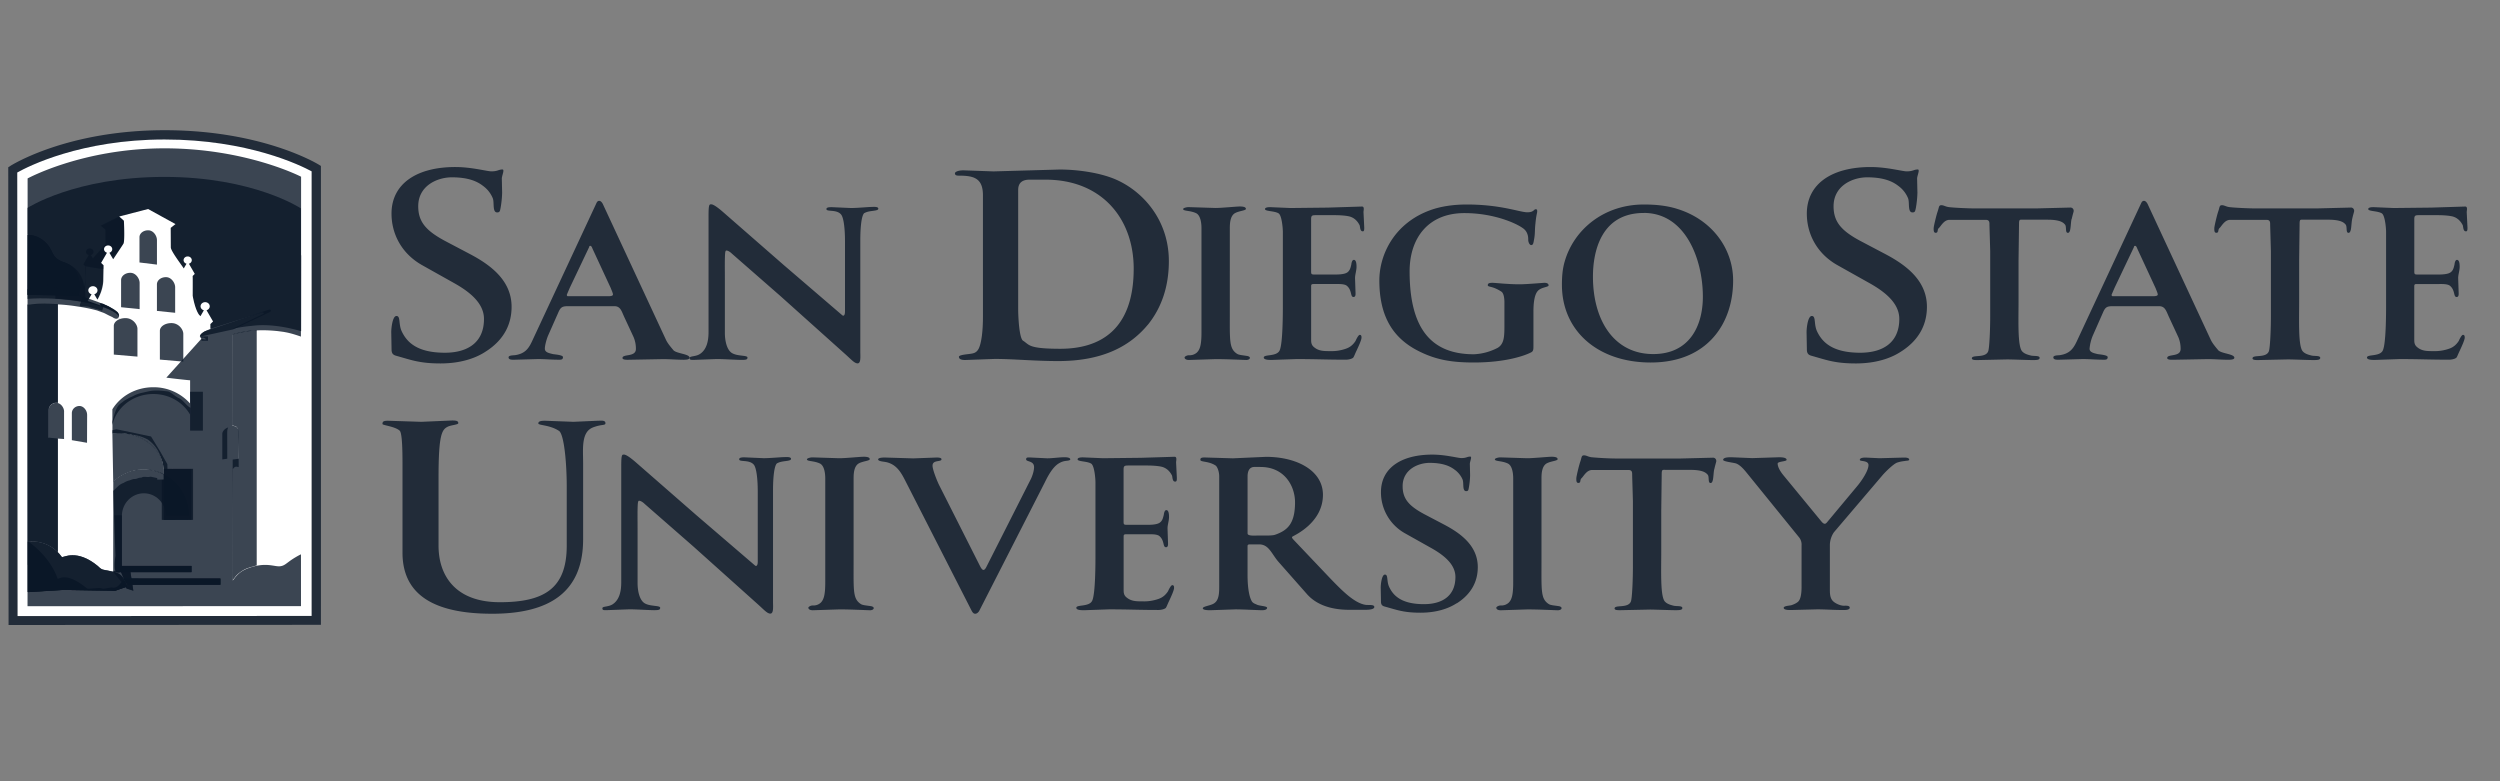 <svg xmlns="http://www.w3.org/2000/svg" xmlns:v="https://vecta.io/nano" width="96" height="30" fill="none"><rect width="100%" height="100%" fill="#808080" stroke="none"/><style><![CDATA[.B{fill-opacity:.8}.C{fill:#0a1727}.D{fill:#fff}]]></style><g clip-path="url(#A)"><g style="mix-blend-mode:luminosity"><g class="C B"><path d="M18.645 13.504c-.391.258-.972.452-1.728.452-.804 0-1.125-.133-1.681-.288-.119-.031-.2-.072-.2-.247l-.012-.669c0-.145.047-.618.2-.618.166 0 .072.309.201.587.19.401.569.824 1.657.824.9 0 1.503-.411 1.503-1.297 0-.536-.425-.968-1.113-1.358l-1.266-.71c-.816-.462-1.172-1.235-1.172-1.976 0-1.152.972-1.79 2.45-1.79.628 0 1.219.166 1.385.166.248 0 .272-.072.425-.072.094 0-.024.237-.024.35l.012.546a3.96 3.96 0 0 1-.059.577c-.024.113-.024.176-.131.176-.19 0-.106-.36-.166-.536a1.1 1.1 0 0 0-.378-.483c-.225-.176-.569-.329-1.197-.329-.556 0-1.291.319-1.291 1.111 0 .607.309.947 1.041 1.338l.959.505c.816.432 1.585 1.029 1.585 2.017 0 .587-.225 1.236-1.006 1.728m7.628.307c-.266 0-.544-.025-.81-.025l-1.334.025c-.047 0-.219.008-.219-.068 0-.166.515-.024.515-.348a1.15 1.15 0 0 0-.086-.448l-.362-.779c-.104-.223-.143-.415-.381-.415h-1.696c-.276 0-.352 0-.458.249l-.381.861c-.057.125-.133.389-.133.522 0 .149.18.174.305.207.076.016.391.033.391.117 0 .108-.086.1-.172.1-.268 0-.524-.025-.792-.025l-.886.025c-.076 0-.239.016-.239-.092 0-.084.201-.074.258-.084.362-.057.505-.239.638-.521l2.469-5.296c.018-.041.047-.108.114-.108.076 0 .133.1.153.149l2.412 5.187c.067.141.182.274.286.399.115.133.62.141.62.29 0 .076-.153.076-.211.076m-2.806-2.733l-.695-1.499c-.018-.033-.047-.141-.096-.141s-.039.033-.057.068l-.734 1.542-.114.266c0 .076.047.057.114.057h1.411c.057 0 .247.016.247-.065 0-.049-.057-.174-.076-.223m9.736-2.908c-.115.065-.162.546-.162 1.035v4.302c0 .174.029.44-.104.44-.115 0-.237-.141-.448-.331l-2.506-2.246-1.867-1.632c-.067-.065-.153-.125-.219-.125-.018 0-.039.016-.047.108-.018.198-.01.605-.01.961v2.088c0 .315.076.646.258.771.209.141.61.084.61.182 0 .074-.039.09-.237.09-.172 0-.695-.033-.943-.033l-.896.033c-.115 0-.143-.008-.143-.074 0-.084.229-.041.401-.158.258-.174.323-.505.323-.837V8.294c0-.448.029-.448.104-.448.094 0 .305.166.456.299l2.326 2.031 2.25 1.931c.039.033.104.025.104-.149V9.263c0-.464-.047-.904-.151-1.027-.172-.207-.562-.092-.562-.207 0-.057.067-.074.201-.074l.742.033c.248 0 .667-.041.781-.041.057 0 .268-.025.268.065 0 .108-.333.057-.524.166m10.876 4.288c-.757.916-1.87 1.399-3.444 1.399-.912 0-1.704-.082-2.438-.082l-1.137.041c-.178 0-.237-.051-.237-.123s.284-.092.425-.112.247-.041.331-.196c.119-.237.166-.74.166-1.225V7.496c0-.659-.356-.751-.922-.751-.106 0-.153-.02-.153-.092 0-.041.094-.112.331-.112l1.148.041 2.544-.072c.687 0 1.61.123 2.238.421 1.006.473 1.953 1.555 1.953 3.097 0 1.019-.307 1.822-.804 2.44m-3.929-5.57h-.603c-.297 0-.45.123-.45.401v4.549c0 .37.047 1.152.188 1.236.25.153.178.309 1.432.309 1.538 0 2.816-.74 2.816-3.076 0-1.915-1.219-3.418-3.385-3.418m7.704 6.924c-.076 0-.724-.033-1.172-.033l-1.021.033c-.125 0-.172-.049-.172-.098 0-.025.076-.084.172-.084a.41.41 0 0 0 .305-.108c.125-.125.172-.323.172-.779V8.758c0-.223-.047-.497-.209-.573-.229-.108-.495-.074-.495-.158 0-.041.133-.074.209-.074l1.029.033c.247 0 .8-.057.943-.057.19 0 .229.049.229.092 0 .065-.248.074-.409.158-.209.108-.209.44-.209.605V12c0 1.094-.029 1.393.286 1.591.068.041.201.049.362.076.076.008.123.041.123.074 0 .057-.076.082-.143.082zm4.478-4.94c-.115 0-.096-.182-.125-.241-.076-.149-.2-.282-.391-.331-.172-.041-.429-.049-.601-.049h-.648c-.172 0-.219 0-.219.157v1.998c0 .125.018.125.162.125h.771c.133 0 .354-.008.458-.082s.125-.19.153-.299c0-.016.018-.182.096-.182.096 0 .104.166.104.266 0 .149-.057.291-.057.44l.018.538c0 .049.018.182-.076.182-.133 0-.047-.256-.258-.432-.096-.074-.297-.066-.419-.066h-.857c-.094 0-.094.033-.094.108v1.996c0 .133 0 .231.114.323.18.149.372.149.62.149a1.65 1.65 0 0 0 .599-.092c.172-.057.286-.166.372-.299.01-.024.104-.233.161-.233.068 0 .068.066.068.108 0 .082-.104.315-.19.497-.068.141-.104.248-.133.274-.057.049-.19.074-.276.074-.763 0-1.133-.024-1.896-.024l-.943.033c-.076 0-.315.008-.315-.092 0-.133.495-.024.61-.274.123-.266.123-1.442.123-1.741V8.907c0-.133-.039-.63-.162-.712-.153-.1-.524-.076-.524-.166 0-.074.153-.074.209-.074l.771.033 1.44-.016.8-.025.505-.016c.104 0 .057.158.057.215l.029.589c0 .084 0 .149-.057.149m6.783 2.236c-.2.125-.229.53-.229.877v1.301c0 .1 0 .19-.086.231-.237.125-.972.391-2.201.391-.877 0-1.469-.108-2.125-.44-.971-.489-1.505-1.317-1.505-2.71 0-1.002.581-2.205 1.964-2.702.391-.141.867-.215 1.391-.215 1.315 0 2.039.299 2.326.299.258 0 .247-.117.323-.117.067 0 .057.057.057.1 0 .033-.039.141-.068.456-.029.264-.01.364-.047.579-.029.141-.029.241-.115.241-.057 0-.114-.1-.114-.207 0-.041.01-.25-.151-.399-.211-.19-1.115-.622-2.297-.622-1.411 0-2.107.978-2.107 2.238 0 2.197.828 3.183 2.469 3.183a2.17 2.17 0 0 0 .914-.248c.248-.149.258-.432.258-.861v-.888c0-.125-.018-.34-.115-.407-.352-.231-.524-.166-.524-.248 0-.066.047-.092.18-.092.104 0 .591.057 1.039.057.268 0 .906-.057.963-.057s.153.016.153.1c0 .057-.209.065-.352.158m4.276 2.802c-2.039 0-3.412-1.219-3.412-2.984 0-.29.018-.589.104-.886.352-1.235 1.505-2.197 3.04-2.197.409 0 .849.033 1.276.166 1.354.415 2.154 1.542 2.154 2.751 0 1.665-1 3.15-3.164 3.15m-.266-5.742c-1.638 0-1.953 1.475-1.953 2.444 0 1.681.81 2.974 2.315 2.974 1.383 0 1.906-1.068 1.906-2.205 0-1.417-.657-3.215-2.268-3.215m9.871 5.328c-.391.258-.972.452-1.728.452-.806 0-1.125-.133-1.681-.288-.119-.031-.2-.072-.2-.247l-.012-.669c0-.145.047-.618.201-.618.166 0 .072.309.2.587.19.401.569.824 1.657.824.9 0 1.503-.411 1.503-1.297 0-.536-.425-.968-1.113-1.358l-1.266-.71c-.816-.462-1.172-1.235-1.172-1.976 0-1.152.972-1.79 2.45-1.79.628 0 1.219.166 1.385.166.247 0 .272-.072.425-.072.094 0-.025.237-.025.35l.012.546a3.96 3.96 0 0 1-.059.577c-.025.113-.025.176-.131.176-.19 0-.106-.36-.166-.536a1.1 1.1 0 0 0-.378-.483c-.225-.176-.569-.329-1.195-.329-.556 0-1.291.319-1.291 1.111 0 .607.307.947 1.041 1.338l.959.505c.816.432 1.585 1.029 1.585 2.017 0 .587-.225 1.236-1.006 1.728m6.562-5.105c-.047.198-.018.538-.143.538-.115 0-.039-.247-.115-.323-.047-.049-.143-.182-.657-.182h-.914c-.151 0-.182-.025-.19.117l-.019 1.45v1.575c0 .736-.039 1.698.133 1.906.076.092.2.133.333.166.114.033.344-.008.344.092 0 .084-.125.084-.276.084-.162 0-.781-.025-.972-.025l-1.135.025c-.104 0-.219 0-.219-.066 0-.157.524.008.628-.274.047-.133.076-.828.076-1.358V9.642l-.029-1.002c0-.092.01-.198-.143-.198h-1.391c-.219 0-.333.25-.409.315s-.01.182-.123.182c-.086 0-.076-.117-.076-.182 0-.057.096-.473.153-.638s.039-.239.143-.239c.096 0 .153.057.294.074.211.025.724.049 1 .049H78.2l1.305-.033c.068 0 .125.049.125.133 0 .025-.047.166-.076.307m6.03 5.405c-.268 0-.544-.025-.81-.025l-1.334.025c-.047 0-.219.008-.219-.068 0-.166.515-.024.515-.348a1.15 1.15 0 0 0-.086-.448l-.362-.779c-.104-.223-.143-.415-.382-.415H81.21c-.276 0-.352 0-.458.249l-.38.861a1.69 1.69 0 0 0-.133.522c0 .149.182.174.305.207.076.016.391.033.391.117 0 .108-.086.1-.172.1-.268 0-.524-.025-.792-.025l-.886.025c-.076 0-.237.016-.237-.092 0-.084.2-.074.258-.084.362-.057.505-.239.638-.521l2.469-5.296c.018-.041.047-.108.115-.108.076 0 .133.1.153.149l2.412 5.187c.068.141.182.274.286.399.115.133.62.141.62.29 0 .076-.153.076-.209.076m-2.808-2.733l-.695-1.499c-.018-.033-.047-.141-.096-.141s-.039.033-.057.068L81.2 11.05l-.115.266c0 .076.047.057.115.057h1.411c.057 0 .247.016.247-.065 0-.049-.057-.174-.076-.223m7.544-2.682c-.047.198-.018.538-.143.538-.115 0-.039-.247-.115-.323-.047-.049-.143-.182-.659-.182h-.914c-.153 0-.182-.025-.19.117l-.018 1.45v1.575c0 .736-.037 1.698.133 1.906.076.092.201.133.333.166.115.033.344-.008.344.092 0 .084-.125.084-.276.084-.162 0-.781-.025-.972-.025l-1.133.025c-.104 0-.219 0-.219-.066 0-.157.524.008.628-.274.047-.133.078-.828.078-1.358V9.642l-.029-1.002c0-.092.01-.198-.143-.198H85.64c-.219 0-.333.25-.409.315s-.01.182-.125.182c-.086 0-.076-.117-.076-.182 0-.057.094-.473.151-.638s.039-.239.143-.239c.096 0 .153.057.294.074.211.025.724.049 1 .049h2.354l1.305-.033c.067 0 .123.049.123.133 0 .025-.047.166-.076.307m4.367.473c-.114 0-.096-.182-.125-.241-.076-.149-.2-.282-.391-.331-.172-.041-.43-.049-.599-.049h-.648c-.172 0-.219 0-.219.157v1.998c0 .125.018.125.162.125h.771c.133 0 .352-.008.458-.082s.125-.19.153-.299c0-.016.018-.182.094-.182.096 0 .104.166.104.266 0 .149-.057.291-.057.44l.018.538c0 .049.018.182-.076.182-.133 0-.047-.256-.258-.432-.096-.074-.297-.066-.419-.066h-.857c-.094 0-.094.033-.094.108v1.996c0 .133 0 .231.115.323.18.149.372.149.62.149a1.67 1.67 0 0 0 .601-.092c.172-.057.286-.166.372-.299.01-.024.104-.233.162-.233.067 0 .067.066.067.108 0 .082-.104.315-.19.497-.067.141-.104.248-.133.274-.057.049-.19.074-.276.074-.763 0-1.133-.024-1.896-.024l-.943.033c-.076 0-.315.008-.315-.092 0-.133.495-.024.609-.274.125-.266.125-1.442.125-1.741V8.907c0-.133-.039-.63-.162-.712-.153-.1-.524-.076-.524-.166 0-.074.151-.074.209-.074l.771.033 1.44-.016.8-.025.505-.016c.104 0 .057.158.057.215l.029.589c0 .084 0 .149-.057.149m-71.924 7.53c-.462.176-.378.835-.378 1.379v2.913c0 1.996-1.244 2.862-3.492 2.862-2.082 0-3.444-.628-3.444-2.346v-3.426c0-.495-.012-1.162-.106-1.256-.178-.166-.663-.207-.663-.258 0-.092.035-.125.213-.125l1.278.041 1.184-.051c.166 0 .237.02.237.102 0 .061-.272.072-.403.135-.225.113-.356.288-.356 1.955v2.614c0 1.154.65 2.172 2.354 2.172s2.569-.526 2.569-2.172v-2.254c0-.957-.106-2.027-.297-2.152-.356-.237-.794-.207-.794-.288s.094-.102.26-.102l1.088.041.922-.041c.131 0 .307-.031.307.092 0 .102-.131.031-.485.166m7.082 1.371c-.114.066-.162.546-.162 1.035v4.302c0 .174.029.44-.104.44-.115 0-.237-.141-.448-.331l-2.506-2.246-1.867-1.632c-.067-.065-.153-.125-.219-.125-.018 0-.039.016-.047.108-.018.198-.01.605-.01.961v2.088c0 .315.076.646.258.771.211.141.61.082.61.182 0 .074-.039.092-.237.092-.172 0-.695-.033-.943-.033l-.896.033c-.114 0-.143-.008-.143-.074 0-.084.229-.041.401-.157.258-.174.323-.505.323-.837v-4.459c0-.448.029-.448.104-.448.096 0 .305.166.458.299l2.326 2.031 2.25 1.931c.039.033.104.024.104-.149v-2.694c0-.464-.047-.904-.151-1.029-.172-.207-.562-.092-.562-.207 0-.057.067-.076.2-.076l.742.033c.248 0 .667-.041.781-.041.057 0 .268-.024.268.066 0 .108-.333.059-.524.166m3.554 5.648c-.076 0-.724-.033-1.172-.033l-1.021.033c-.123 0-.172-.049-.172-.1 0-.025.076-.084.172-.084a.41.41 0 0 0 .305-.108c.123-.125.172-.323.172-.779v-3.995c0-.223-.047-.497-.209-.571-.229-.108-.495-.076-.495-.158 0-.041.133-.076.211-.076l1.029.033c.248 0 .8-.057.943-.057.19 0 .229.049.229.092 0 .066-.247.074-.409.157-.211.108-.211.44-.211.606v3.215c0 1.094-.029 1.393.286 1.591.068.041.2.049.362.074.076.008.125.041.125.076 0 .057-.076.084-.143.084m7.672-5.767c-.104.049-.209 0-.419.125-.248.149-.43.505-.544.738l-2.516 4.93c-.029.049-.086.108-.153.108s-.104-.057-.133-.108l-2.563-5.022c-.153-.299-.333-.614-.734-.695-.067-.016-.297-.025-.297-.1s.211-.074.268-.074l1.078.033.896-.033c.047 0 .19 0 .19.066 0 .117-.344.008-.344.247 0 .158.182.605.258.755l1.573 3.115c.019.033.068.133.125.133.047 0 .086-.066.104-.1l1.724-3.406c.057-.125.115-.307.115-.44 0-.258-.305-.198-.305-.299 0-.084.067-.074.143-.074l.667.033c.219 0 .448-.041.677-.041.057 0 .209.008.209.084 0 .008-.01.016-.018.025zm4.045.827c-.114 0-.096-.182-.123-.239-.076-.149-.2-.282-.391-.331-.172-.041-.429-.049-.599-.049h-.648c-.172 0-.219 0-.219.157v1.996c0 .125.019.125.162.125h.771c.133 0 .352-.008.458-.084s.125-.19.154-.299c0-.016.018-.182.096-.182.096 0 .104.166.104.266 0 .149-.057.29-.057.44l.018.538c0 .049.018.182-.076.182-.133 0-.047-.256-.258-.432-.096-.074-.297-.066-.419-.066h-.857c-.094 0-.094.033-.094.108v1.996c0 .133 0 .231.114.323.182.149.372.149.62.149a1.67 1.67 0 0 0 .601-.092c.172-.057.286-.166.372-.299.01-.025.104-.231.162-.231.068 0 .068.066.068.108 0 .082-.104.315-.19.497-.067.141-.104.25-.133.274-.057.049-.19.074-.276.074-.763 0-1.133-.024-1.896-.024l-.943.033c-.076 0-.315.008-.315-.092 0-.133.495-.025.61-.274.125-.266.125-1.442.125-1.741v-2.808c0-.133-.039-.63-.162-.712-.153-.1-.524-.076-.524-.166 0-.076.154-.076.209-.076l.771.033 1.44-.016.8-.024.505-.016c.104 0 .057.157.057.215l.029.589c0 .082 0 .149-.057.149m7.289 4.924h-.61c-.63 0-1.229-.158-1.62-.597l-1.105-1.252c-.258-.299-.362-.663-.734-.663h-.362c-.057 0-.086.016-.086.065v1.102c0 .614.096.894.151.994.047.1.133.117.219.158.115.049.381.049.381.117 0 .057-.068.092-.201.092-.096 0-.742-.033-1.01-.033l-.972.033c-.115 0-.286-.008-.286-.074s.219-.092.372-.157c.219-.092.258-.331.258-.646v-4.269c0-.166-.068-.364-.143-.413-.266-.174-.581-.125-.581-.215 0-.057.018-.092.162-.092l1.086.033 1.276-.057c1.172 0 2.183.522 2.183 1.458 0 1.07-1.086 1.55-1.162 1.599-.047.033-.029.057.039.133l1.401 1.475c.448.464.925.953 1.362 1.019.114.016.333-.024.333.082 0 .1-.237.108-.352.108zm-4.021-5.486h-.229c-.219 0-.266.198-.266.364v2.189c0 .1.239.082.344.082h.344c.352 0 .362-.033.419-.049.409-.157.716-.391.716-1.227 0-.622-.401-1.358-1.325-1.358m7.532 5.232c-.315.207-.781.364-1.391.364-.648 0-.904-.108-1.354-.231-.096-.024-.162-.057-.162-.198l-.01-.538c0-.117.039-.497.162-.497.133 0 .057.25.162.473.151.323.458.663 1.334.663.724 0 1.211-.331 1.211-1.043 0-.432-.344-.779-.896-1.094l-1.021-.573a1.8 1.8 0 0 1-.943-1.591c0-.929.781-1.442 1.972-1.442.505 0 .982.133 1.115.133.2 0 .219-.057.344-.057.076 0-.018.19-.018.282l.01.44a3.04 3.04 0 0 1-.047.464c-.018.092-.018.141-.104.141-.153 0-.086-.29-.133-.431-.039-.117-.162-.291-.305-.389-.182-.141-.458-.266-.963-.266-.448 0-1.039.258-1.039.896 0 .489.248.763.839 1.078l.771.405c.659.348 1.276.828 1.276 1.624 0 .473-.182.994-.81 1.393m3.886.264c-.076 0-.724-.033-1.172-.033l-1.021.033c-.125 0-.172-.049-.172-.1 0-.025.076-.084.172-.084a.41.41 0 0 0 .305-.108c.125-.125.172-.323.172-.779v-3.995c0-.223-.047-.497-.209-.571-.229-.108-.495-.076-.495-.158 0-.041.133-.076.209-.076l1.029.033c.248 0 .8-.057.943-.057.19 0 .229.049.229.092 0 .066-.248.074-.409.157-.211.108-.211.44-.211.606v3.215c0 1.094-.029 1.393.286 1.591.068.041.201.049.362.074.076.008.123.041.123.076 0 .057-.076.084-.143.084m6.008-5.424c-.047.198-.018.538-.143.538-.114 0-.039-.25-.114-.323-.047-.049-.143-.182-.657-.182H64c-.151 0-.18-.025-.19.117l-.018 1.45v1.575c0 .738-.039 1.698.133 1.906.076.092.2.133.333.166.115.033.344-.008.344.09 0 .084-.125.084-.276.084-.162 0-.781-.024-.972-.024l-1.135.024c-.104 0-.219 0-.219-.065 0-.158.524.008.628-.274.047-.133.076-.828.076-1.358v-2.487l-.029-1.002c0-.09.01-.198-.143-.198h-1.391c-.219 0-.333.248-.409.315s-.01.182-.125.182c-.086 0-.076-.117-.076-.182 0-.057.096-.473.153-.638s.039-.239.143-.239c.096 0 .153.057.295.074a12.01 12.01 0 0 0 1 .049h2.354l1.305-.033c.067 0 .125.049.125.133 0 .024-.047.166-.076.307m7.343-.317c-.123.016-.201.025-.323.066-.143.049-.458.364-.552.473l-1.878 2.205a.91.91 0 0 0-.153.464v1.757c0 .141.01.307.115.415.086.092.286.182.419.182.068 0 .229-.016.229.074 0 .108-.237.09-.315.09-.295 0-.638-.025-.935-.025l-.963.025c-.067 0-.323.016-.323-.084 0-.074.229-.082.295-.1.096-.033.172-.066.248-.125.143-.117.143-.464.143-.622V20.95a.45.45 0 0 0-.115-.34l-1.943-2.395c-.115-.141-.266-.339-.448-.415-.086-.033-.505-.074-.505-.141 0-.108.258-.1.333-.1l.781.033 1.029-.033c.068 0 .294 0 .294.1 0 .065-.344.057-.344.141 0 .149.123.331.219.448l1.458 1.773c.029.033.076.092.133.092.047 0 .086-.057.115-.092l1.133-1.358c.153-.182.43-.581.43-.804 0-.19-.333-.133-.333-.198 0-.09.162-.09.237-.09l.524.025.906-.025c.067 0 .229-.008.229.082 0 .041-.123.041-.143.041M.329 24L.317 6.422.399 6.37C.487 6.315 2.606 5 6.322 5s5.83 1.268 5.917 1.321l.084.051v17.621L.331 24H.329z"></path><use href="#B"></use></g><use href="#B" class="D"></use><g class="C B"><path d="M11.558 23.275l-10.501.004V7.983s1.827-1.19 5.255-1.19 5.242 1.209 5.242 1.209l.004 15.273z"></path><use href="#C"></use><use href="#D"></use><use href="#E"></use><path d="M2.475 15.814v1.053l-.593-.039v-1.068c0-.155.133-.28.297-.28s.297.18.297.333z"></path><use href="#F"></use><use href="#G"></use><use href="#H"></use><path d="M4.346 21.974h.333v-2.189H4.35l-.004 2.189zM2.127 11.027l2.07.738c.36.19.344.239.37.29a.2.2 0 0 1 .004.074c-.319-.37-1.415-.601-2.446-.663 0 .002 0-.436 0-.44m5.23 8.94l-1.143-.002v-1.959l1.143.002v1.959zm1.366-3.539l.041-.012s-.025.047-.035.125l-.002.086.002.988c.002.002-.19.027-.19.027v-.988c-.002-.059.065-.176.186-.223"></path></g><g class="D"><path d="M11.615 13.133c-.014-.027 0-.188-.029-.198-.448-.155-.562-.164-.691-.19l-.233-.031c-.812-.084-1.184.025-1.213.023-.01 0-.444.076-.52.119l-.006 3.469c.002.061.147-.004.209.141.016.041.027.153.029.342l.004 1.129c-.078-.014-.137-.049-.219.072l-.012 4.271c.025.043.131-.276.55-.442.716-.28 1.049-.063 1.278-.094s.245-.172.765-.444c.016-.006.045-.021.053-.01v-3.07c.014.02.043-5.083.039-5.087M1.036 11.751c.004-.049.043-.043.043-.043a6.53 6.53 0 0 1 1.154-.018 6.67 6.67 0 0 1 .749.08 6.42 6.42 0 0 1 .751.153c.323.123.196.061.415.174.164.086.286.1.274.262-.035.021.27-.188.18-.129-.025.002-.094.02-.082-.004.041-.033.131-.133-.088-.309a4.78 4.78 0 0 1 .603-.004l.661.041c.112-.006.362.088.857.127l.562.098 1.066.166-.104.1v.19c-.659.233-.329.436-.162.391 0 0-.115-.096-.157-.045l-1.37 1.52c-.004.004.92.111.912.1v.507l.008.546c-.151-.072-.28-.297-.425-.358-.16-.066-.331-.258-.448-.266-.065-.006-.305-.041-.466-.033-.192 0-.346.053-.522.088a1.39 1.39 0 0 0-.274.092 1.24 1.24 0 0 1-.182.086c-.135.076-.227.121-.27.166-.047.035-.121.084-.162.131-.137.147-.241.634-.241.632v.45h.213a4.91 4.91 0 0 0 .585.053 1.71 1.71 0 0 1 .546.176c.061.035.522.364.548.931l.002.542c0 .008.012.055-.014.049l-.391-.084a.19.19 0 0 0-.07.004c-.102.02-.207-.033-.309.029-.135-.002-.158.057-.274.051-.033 0-.1.024-.184.055a.67.67 0 0 0-.219.094c-.192.065-.272.196-.401.307l.082 2.495c0 .006-.063.399-.006.569.043.133.211.051.215.055a12.11 12.11 0 0 0 .243.55c-.188-.55-.215.125-.583.043-.041-.014-.329.074-.397.033s-.517.039-.567 0c-.808-.661-1.062-.346-1.125-.372-.305-.886-1.123-1.426-1.133-1.426a1.04 1.04 0 0 0-.065.004"></path></g><g class="C B"><use href="#C"></use><use href="#D"></use><use href="#E"></use></g><g class="D"><path d="M7.383 10.62l-2.878-.54a2.28 2.28 0 0 1-.135-.006m-.432 1.373a85.99 85.99 0 0 0 .059-1.284c0-.008 3.295.47 3.361.52"></path><path d="M4.23 9.954l.562-.593c.055-.094.153-.661.151-.71l.039-.147c.004-.004.526-.337.524-.34.043-.014.902.55.902.548l-.033.176.004.749c0 .145.601.562.673.683.039.041.409.19.409.19s-.078.086-.078.086c-.008.158-.027.528.008.763.098.558.239.728.26.747s.067.069.121.106c.031.021.237.1.174.113-.106-.029-.117-.01-.473-.068-.133-.022-.295-.004-.479-.053l-.64-.086-.673-.088c-.149-.027-.094 0-.252-.035-.256-.031-.669 0-.961-.039.065.047-.192-.155-.401-.243-.219-.096-.413-.043-.395-.119-.016.039.258-.331.282-.802l.018-.765"></path><path d="M4.364 12.215s.115.055.168.006l.076.01s-.241.299-.215.047l-.029-.063z"></path></g><g class="C B"><path d="M7.791 15.043H7.3v1.493h.491v-1.493z"></path><path d="M7.299 15.92c-.276-.475-.8-.79-1.409-.79-.775 0-1.426.509-1.575 1.194v-.607c.315-.511.9-.847 1.575-.847a1.87 1.87 0 0 1 1.407.622v.428m-.258-3.096v1.062l-.9-.078v-1.107c.004-.166.202-.297.45-.294.276.002.45.249.45.413v.006m-1.761-.192v1.06l-.908-.078v-1.088-.018c.004-.164.202-.297.454-.294.278.002.454.249.454.411v.006m6.284-2.826V6.786s-2.105-1.09-5.245-1.09S1.06 6.852 1.06 6.852v2.16h.018l.659.771.018-.078c.067.376.153.689.26.828.352.458 1.274.982 1.274.982 0 .006-.037-.466 0-.753a5.07 5.07 0 0 0 .012-.534c0-.002.168.037.56.092l2.375.117.751.434.501 1.28.597.473 1.96-.618c.068-.016.092.012.08.043-.043.016-1.211.585-1.205.581l.1-.023a6.24 6.24 0 0 1 .65-.094c.777-.102 1.563.117 1.79.174l.104.033.004-2.915h-.004l-.004.002z"></path><use href="#F"></use><use href="#G"></use><path d="M4.462 16.481l1.338.28.358.587.268.477.006.243-.301.027-.28-.837-.56-.395-.56-.082-.403-.026-.106-.039.096-.045v-.149l.143-.039"></path></g><path d="M6.288 18.41v-.213c.002-.239-.029-.466-.137-.669-.049-.094-.11-.184-.18-.266-.317-.38-.822-.626-1.391-.626-.675 0-1.26.335-1.575.847v.608c.149-.685.8-1.195 1.575-1.195.61 0 1.086.294 1.364.769l.014.031c.084.209.076.339.08.587v.135l.245-.006" class="D"></path><g class="C B"><path d="M7.356 21.732H4.681v-1.925-.022c.012-.466.385-.843.843-.843s.832.374.843.843v.022h.898v-.047c-.025-.963-.794-1.739-1.741-1.739-.444 0-.849.17-1.156.45-.012.01-.008.018-.018.029v1.282l-.004 2.189h.333 2.675v-.239"></path><use href="#E"></use><path d="M3.346 15.919l-.004 1.084-.583-.1v-1.037c0-.153.131-.276.293-.276s.292.178.292.329m-.884-.113v1.053l-.593-.039v-1.07c0-.155.133-.28.297-.28s.297.18.297.333m2.167-7.485l-.041.014-.016-.016-.704.35a3.6 3.6 0 0 0 .139.117l.041.037.004.554-.485.546-.074-.125c.057-.016.1-.065.1-.125 0-.072-.065-.131-.145-.131s-.145.059-.145.131c0 .059.043.108.104.125l-.207.356.086.084v.143.012a2.83 2.83 0 0 1-.051.622c-.08-.679-.597-.861-.671-.898-.123-.061-.262-.07-.427-.217-.129-.115-.182-.35-.317-.501-.331-.405-.759-.376-.759-.376h-.004l.004 2.301 2.095.059c-.02.104-.039.2-.074.28-.08.19.176.049.395.143l.446.129 1.195-3.455-.489-.162"></path></g><path d="M4.478 11.955zm3.453-.041c.07-.021.123-.08.123-.151 0-.088-.078-.16-.176-.16s-.176.072-.176.16c0 .072.053.133.127.151l-.131.227-.039-.037c-.02-.018-.16-.188-.26-.747 0 .016.006-.745-.002-.759l.082-.08-.225-.391c.063-.018.11-.072.11-.137 0-.08-.07-.143-.157-.143s-.157.063-.157.143c0 .065.047.119.112.137l-.106.182c-.08-.131-.497-.667-.497-.81l-.004-.749.184-.145-1.053-.579-1.109.288.18.162c.004.049.039.785-.016.88-.043.074-.293.446-.395.599L4.2 9.705c.063-.018.11-.072.11-.137 0-.08-.07-.143-.157-.143s-.158.063-.158.143c0 .065.049.119.113.137l-.225.389.094.092v.102l-.01.501c-.016.315-.145.587-.225.718l-.121-.207c.072-.021.123-.08.123-.151 0-.088-.078-.159-.176-.159s-.176.072-.176.159c0 .072.053.133.125.151l-.149.256.501.176-.051-.09a.83.83 0 0 1 .256.063 2.26 2.26 0 0 1 .405.243c.292.037.702.008.957.037.155.037.102.008.252.037l.673.088c.155.031.405.043.64.086.184.049.346.031.479.053l.139.023-.041.072.104.1v.188h.395v-.188l.104-.1-.252-.434" class="D"></path><g class="C B"><path d="M7.414 19.963l-1.125.006v-1.962l1.125-.004v1.959zm.321-6.876h.252v-.17h-.252v.17zm2.6-1.201l-2.469.835c-.061.031-.202.125-.19.207l1.278-.28 1.434-.677s.063-.094-.053-.082m-1.421 4.418c.002.014 0 .012.006.023.037.041.2-.01.219.196l.018 1.08c0 .016-.047.02-.094.024l-.127.016-.014 4.451c0 .209.01.184.01.184.088-.094.115-.205.413-.389.037-.016.076-.066.513-.18v-9.041c-.403.024-.855.129-.937.17l-.006 3.463m-7.047.506v-1.07c0-.155.133-.28.297-.28.018 0 .039.002.057.008v-3.792c-.767-.029-.935 0-1.17.025 0-.004.006 9.99.006 9.99h.004v-.884c.051 0 .145-.012.149-.01-.123.004.509-.096 1.01.407v-4.371l-.354-.023z"></path><path d="M1.867 16.813v-1.07c0-.155.133-.28.297-.28.018 0 .039.002.057.006v-3.792c-.767-.029-.929-.002-1.164.022 0-.004 0 9.992 0 9.992h.004v-.884c.051 0 .145-.012.149-.01-.123.004.509-.096 1.01.407v-4.371l-.354-.022m2.506 1.667a1.71 1.71 0 0 1 1.156-.45 1.69 1.69 0 0 1 .761.198v-.037c0-.239-.025-.466-.131-.671-.051-.094-.11-.184-.18-.266-.317-.381-.822-.626-1.391-.626a2.35 2.35 0 0 0-.272.018l.033 1.874c.012-.01.014-.031.025-.041zm2.354-7.449v.982l-.7-.072v-1.008-.016c.004-.153.155-.274.35-.272.213.002.35.231.35.383v.006m-.699-1.816v.945l-.671-.082v-.957-.016c.002-.147.151-.264.335-.262.205 0 .335.221.335.366v.006zm-.665 1.657v.998l-.712-.074V10.77v-.016c.002-.155.16-.28.356-.278.217 0 .356.233.356.389v.006"></path><path d="M4.187 11.771c.36.188.344.239.37.29.008.033.006.063.004.074-.438-.507-2.324-.751-3.504-.659v-.368l.356-.125c.072-.023.284-.09.372-.049.157.023 2.193.708 2.403.837"></path><use href="#H"></use></g></g></g><defs><clipPath id="A"><path transform="translate(.051)" d="M0 0h95.625v30H0z" class="D"></path></clipPath><path id="B" d="M.662 6.624l.012 17.034 11.293-.006V6.579c-.423-.229-2.442-1.223-5.649-1.223S1.081 6.388.662 6.624z"></path><path id="C" d="M4.354 21.925l.039.092.475.587.252.078-.121-.775-.644.019z"></path><path id="D" d="M7.353 21.732v.239H4.596l.012-.239h2.745z"></path><path id="E" d="M8.464 22.219v.235l-3.549.004s-.106-.174-.174-.244l3.723.002"></path><path id="F" d="M1.07 9.024s.432-.027.763.376c.135.151.188.387.317.501.166.147.305.158.427.217.078.039.464.184.509.933l-.065.288-1.96-.014.008-2.299"></path><path id="G" d="M4.883 22.52c-.188-.55-.399-.534-.767-.616-.041-.012-.157-.016-.225-.057s-.094-.08-.143-.119c-.808-.661-1.309-.313-1.372-.338-.511-.712-1.301-.589-1.166-.591-.004 0-.084 0-.135-.002v1.941l1.362-.086 1.982.033.464-.164"></path><path id="H" d="M4.885 22.52c-.188-.55-.399-.534-.767-.616-.041-.012-.157-.016-.225-.057s-.094-.08-.143-.119c-.808-.661-1.309-.313-1.372-.338-.511-.712-1.301-.589-1.166-.591-.004 0-.098.012-.149.01v1.925l1.377-.082 1.982.033.464-.164"></path></defs></svg>